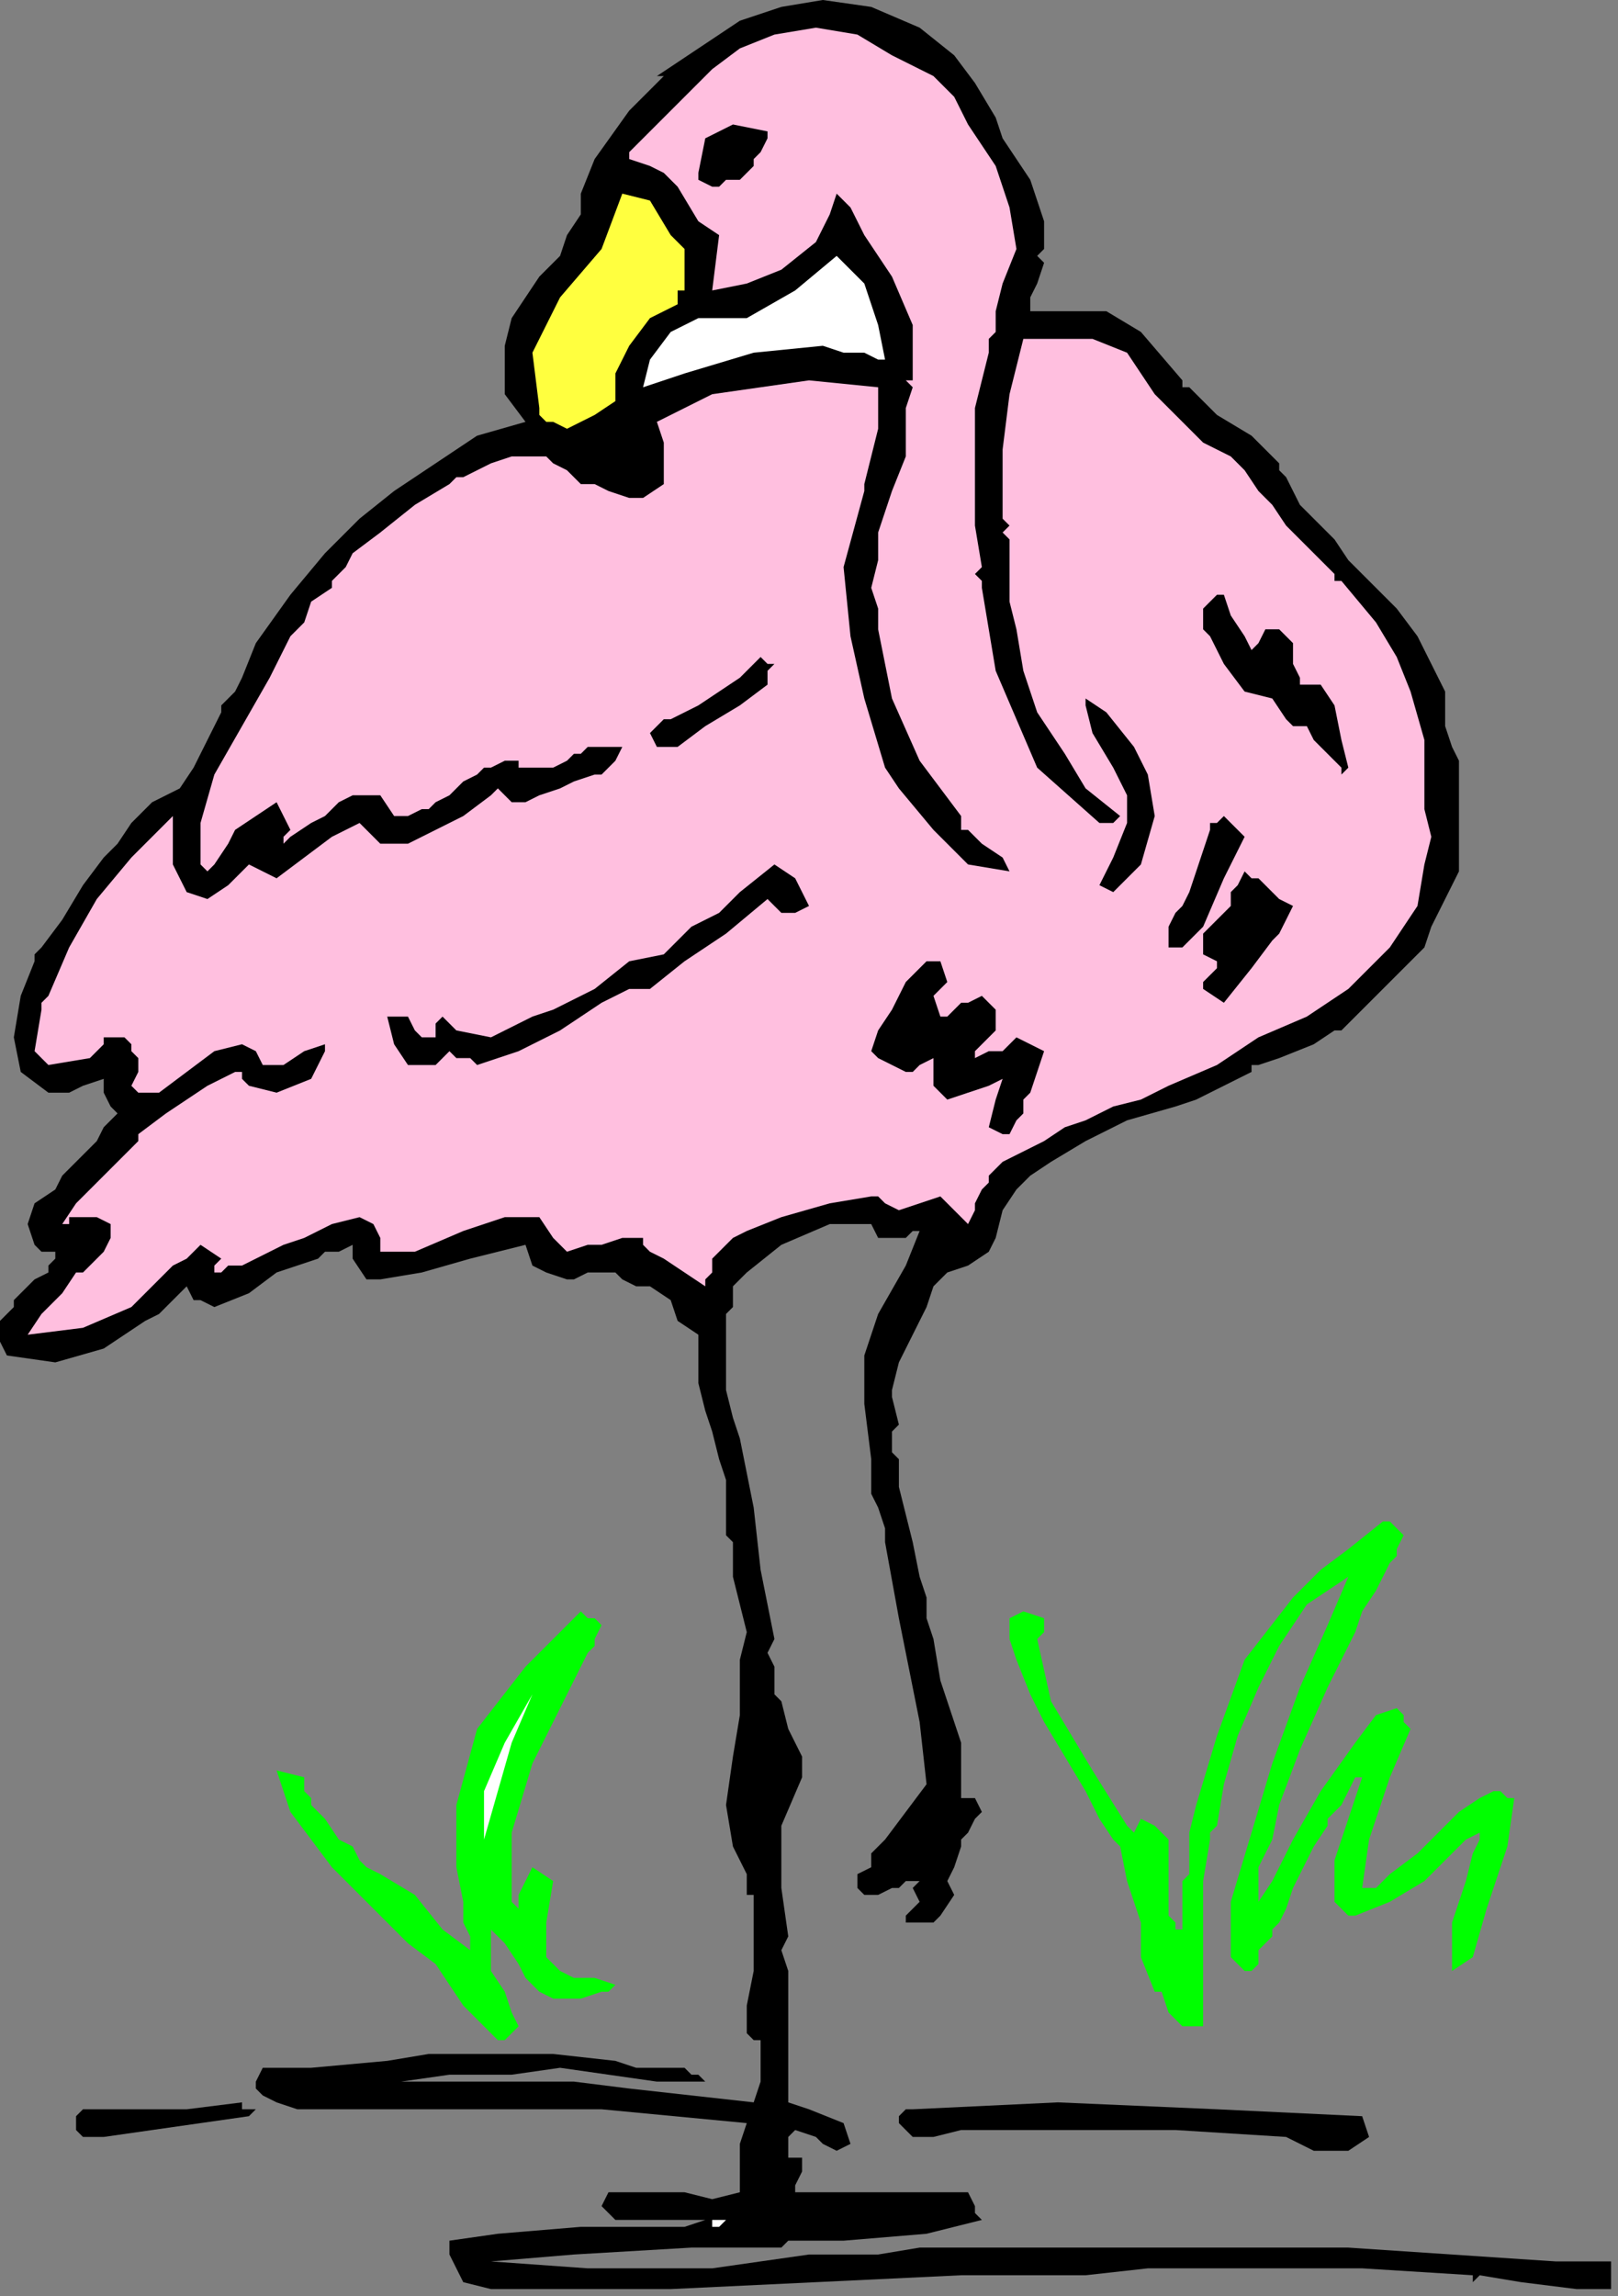 <?xml version="1.0" encoding="UTF-8" standalone="no"?>
<svg
   xmlns:dc="http://purl.org/dc/elements/1.1/"
   xmlns:cc="http://creativecommons.org/ns#"
   xmlns:rdf="http://www.w3.org/1999/02/22-rdf-syntax-ns#"
   xmlns:svg="http://www.w3.org/2000/svg"
   xmlns="http://www.w3.org/2000/svg"
   xmlns:sodipodi="http://sodipodi.sourceforge.net/DTD/sodipodi-0.dtd"
   xmlns:inkscape="http://www.inkscape.org/namespaces/inkscape"
   version="1.0"
   width="39.624mm"
   height="56.219mm"
   id="svg41"
   sodipodi:docname="ANSSG029.WMF">
  <rect width="100%" height="100%" fill="#808080" stroke="none"/>
  <sodipodi:namedview
     pagecolor="#ffffff"
     bordercolor="#666666"
     borderopacity="1"
     objecttolerance="10"
     gridtolerance="10"
     guidetolerance="10"
     inkscape:pageopacity="0"
     inkscape:pageshadow="2"
     inkscape:window-width="640"
     inkscape:window-height="480"
     id="namedview43" />
  <defs
     id="defs3">
    <pattern
       id="WMFhbasepattern"
       patternUnits="userSpaceOnUse"
       width="6"
       height="6"
       x="0"
       y="0" />
  </defs>
  <path
     style="fill:#000000;fill-rule:evenodd;fill-opacity:1;stroke:none;"
     d="  M 95.36,16.64   L 96,18.56   L 96.64,20.48   L 96.64,22.4   L 96.64,22.4   L 96.64,23.04   L 96,23.68   L 96.64,24.32   L 96.64,24.32   L 96,26.24   L 95.36,27.52   L 95.36,28.8   L 95.36,28.8   L 96.64,28.8   L 102.4,28.8   L 105.6,30.72   L 109.44,35.2   L 109.44,35.2   L 109.44,35.2   L 109.44,35.84   L 110.08,35.84   L 110.08,35.84   L 112.64,38.4   L 115.84,40.32   L 118.4,42.88   L 118.4,42.88   L 118.4,43.52   L 119.04,44.16   L 119.04,44.16   L 119.04,44.16   L 119.68,45.44   L 120.32,46.72   L 121.6,48   L 121.6,48   L 121.6,48   L 122.24,48.64   L 122.88,49.28   L 123.52,49.92   L 123.52,49.92   L 124.8,51.84   L 126.72,53.76   L 129.28,56.32   L 131.2,58.88   L 132.48,61.44   L 133.76,64   L 133.76,65.92   L 133.76,65.92   L 133.76,67.2   L 134.4,69.12   L 135.04,70.4   L 135.04,70.4   L 135.04,72.96   L 135.04,77.44   L 135.04,80.64   L 135.04,80.64   L 133.76,83.2   L 132.48,85.76   L 131.84,87.68   L 131.84,87.68   L 131.2,88.32   L 130.56,88.96   L 129.92,89.6   L 129.92,89.6   L 128.64,90.88   L 126.72,92.8   L 125.44,94.08   L 125.44,94.08   L 124.8,94.72   L 124.16,95.36   L 123.52,95.36   L 123.52,95.36   L 121.6,96.64   L 118.4,97.92   L 116.48,98.56   L 116.48,98.56   L 115.84,98.56   L 115.84,99.2   L 115.84,99.2   L 115.84,99.2   L 113.28,100.48   L 110.72,101.76   L 108.8,102.4   L 108.8,102.4   L 104.32,103.68   L 100.48,105.6   L 97.28,107.52   L 97.28,107.52   L 95.36,108.8   L 94.08,110.08   L 92.8,112   L 92.8,112   L 92.16,114.56   L 91.52,115.84   L 89.6,117.12   L 89.6,117.12   L 87.68,117.76   L 86.4,119.04   L 85.76,120.96   L 85.76,120.96   L 84.48,123.52   L 83.2,126.08   L 82.56,128.64   L 82.56,128.64   L 82.56,128.64   L 82.56,129.28   L 82.56,129.28   L 82.56,129.28   L 83.2,131.84   L 82.56,132.48   L 82.56,133.76   L 82.56,134.4   L 83.2,135.04   L 83.2,135.04   L 83.2,137.6   L 84.48,142.72   L 85.12,145.92   L 85.12,145.92   L 85.76,147.84   L 85.76,149.76   L 86.4,151.68   L 86.4,151.68   L 87.04,155.52   L 88.96,161.28   L 88.96,165.76   L 88.96,165.76   L 88.96,166.4   L 89.6,166.4   L 90.24,166.4   L 90.24,166.4   L 90.88,167.68   L 90.24,168.32   L 89.6,169.6   L 88.96,170.24   L 88.96,170.24   L 88.96,170.88   L 88.96,170.88   L 88.96,170.88   L 88.96,170.88   L 88.32,172.8   L 87.68,174.08   L 88.32,175.36   L 88.32,175.36   L 87.04,177.28   L 86.4,177.92   L 84.48,177.92   L 84.48,177.92   L 83.84,177.92   L 83.84,177.28   L 84.48,176.64   L 84.48,176.64   L 85.12,176   L 84.48,174.72   L 85.12,174.08   L 85.12,174.08   L 83.84,174.08   L 83.2,174.72   L 82.56,174.72   L 82.56,174.72   L 81.28,175.36   L 80,175.36   L 79.36,174.72   L 79.36,174.72   L 79.36,173.44   L 80.64,172.8   L 80.64,171.52   L 80.64,171.52   L 81.92,170.24   L 83.84,167.68   L 85.76,165.12   L 85.76,165.12   L 85.12,159.36   L 83.2,149.76   L 81.92,142.72   L 81.92,142.72   L 81.92,141.44   L 81.28,139.52   L 80.64,138.24   L 80.64,138.24   L 80.64,135.04   L 80,129.92   L 80,125.44   L 80,125.44   L 81.28,121.6   L 83.84,117.12   L 85.12,113.92   L 85.12,113.92   L 84.48,113.92   L 83.84,114.56   L 83.2,114.56   L 83.2,114.56   L 81.92,114.56   L 81.28,114.56   L 80.64,113.28   L 80.64,113.28   L 76.8,113.28   L 72.32,115.2   L 69.12,117.76   L 69.12,117.76   L 67.84,119.04   L 67.84,120.96   L 67.2,121.6   L 67.2,121.6   L 67.2,123.52   L 67.2,124.8   L 67.2,126.08   L 67.2,126.08   L 67.2,128.64   L 67.84,131.2   L 68.48,133.12   L 68.48,133.12   L 69.76,139.52   L 70.4,145.28   L 71.68,151.68   L 71.68,151.68   L 71.04,152.96   L 71.68,154.24   L 71.68,155.52   L 71.68,155.52   L 71.68,156.16   L 71.68,156.8   L 72.32,157.44   L 72.32,157.44   L 72.96,160   L 74.24,162.56   L 74.24,164.48   L 74.24,164.48   L 72.32,168.96   L 72.32,174.72   L 72.96,179.2   L 72.96,179.2   L 72.32,180.48   L 72.96,182.4   L 72.96,183.68   L 72.96,183.68   L 72.96,186.88   L 72.96,191.36   L 72.96,194.56   L 72.96,194.56   L 74.88,195.2   L 78.08,196.48   L 78.72,198.4   L 78.72,198.4   L 77.44,199.04   L 76.16,198.4   L 75.52,197.76   L 75.52,197.76   L 73.6,197.12   L 72.96,197.76   L 72.96,199.04   L 72.96,199.04   L 72.96,199.68   L 73.6,199.68   L 74.24,199.68   L 74.24,199.68   L 74.24,200.96   L 73.6,202.24   L 73.6,202.88   L 73.6,202.88   L 78.72,202.88   L 84.48,202.88   L 89.6,202.88   L 89.6,202.88   L 90.24,204.16   L 90.24,204.8   L 90.88,205.44   L 90.88,205.44   L 85.76,206.72   L 78.08,207.36   L 72.96,207.36   L 72.96,207.36   L 72.32,208   L 64,208   L 53.12,208.64   L 45.44,209.28   L 45.44,209.28   L 45.44,209.28   L 54.4,209.92   L 65.92,209.92   L 74.88,208.64   L 74.88,208.64   L 78.08,208.64   L 81.28,208.64   L 85.12,208   L 85.12,208   L 85.12,208   L 85.12,208   L 85.76,208   L 85.76,208   L 104.96,208   L 124.8,208   L 144,209.28   L 144,209.28   L 145.28,209.28   L 147.2,209.28   L 149.12,209.28   L 149.12,209.28   L 149.12,209.92   L 149.12,211.2   L 149.12,211.84   L 149.12,211.84   L 145.92,211.84   L 140.8,211.2   L 136.96,210.56   L 136.96,210.56   L 136.32,211.2   L 136.32,211.2   L 136.32,210.56   L 136.32,210.56   L 126.08,209.92   L 115.84,209.92   L 106.24,209.92   L 106.24,209.92   L 100.48,210.56   L 94.72,210.56   L 88.96,210.56   L 88.96,210.56   L 75.52,211.2   L 62.08,211.84   L 48.64,211.84   L 48.64,211.84   L 45.44,211.84   L 42.88,211.2   L 41.6,208.64   L 41.6,208.64   L 41.6,208.64   L 41.6,208   L 41.6,207.36   L 41.6,207.36   L 46.08,206.72   L 53.76,206.08   L 59.52,206.08   L 59.52,206.08   L 60.8,206.08   L 63.36,206.08   L 65.28,205.44   L 65.28,205.44   L 65.28,205.44   L 64,205.44   L 62.72,205.44   L 61.44,205.44   L 61.44,205.44   L 59.52,205.44   L 56.96,205.44   L 55.68,204.16   L 55.68,204.16   L 56.32,202.88   L 58.24,202.88   L 60.8,202.88   L 60.8,202.88   L 63.36,202.88   L 65.92,203.52   L 68.48,202.88   L 68.48,202.88   L 68.48,202.24   L 68.48,201.6   L 68.48,200.96   L 68.48,200.96   L 68.48,199.68   L 68.48,198.4   L 69.12,196.48   L 69.12,196.48   L 55.68,195.2   L 42.24,195.2   L 29.44,195.2   L 29.44,195.2   L 27.52,195.2   L 25.6,194.56   L 24.32,193.92   L 24.32,193.92   L 23.68,193.28   L 23.68,192.64   L 24.32,191.36   L 24.32,191.36   L 28.8,191.36   L 35.84,190.72   L 39.68,190.08   L 39.68,190.08   L 45.44,190.08   L 51.2,190.08   L 56.96,190.72   L 56.96,190.72   L 58.88,191.36   L 60.8,191.36   L 63.36,191.36   L 63.36,191.36   L 64,192   L 64.64,192   L 65.28,192.64   L 65.28,192.64   L 60.8,192.64   L 56.32,192   L 51.84,191.36   L 51.84,191.36   L 47.36,192   L 41.6,192   L 37.12,192.64   L 37.12,192.64   L 42.24,192.64   L 48,192.64   L 53.12,192.64   L 53.12,192.64   L 58.24,193.28   L 64,193.92   L 69.76,194.56   L 69.76,194.56   L 70.4,192.64   L 70.4,190.72   L 70.4,188.8   L 70.4,188.8   L 69.76,188.8   L 69.12,188.16   L 69.12,187.52   L 69.12,187.52   L 69.12,186.88   L 69.12,186.24   L 69.12,185.6   L 69.12,185.6   L 69.76,182.4   L 69.76,179.2   L 69.76,175.36   L 69.76,175.36   L 69.12,175.36   L 69.12,174.72   L 69.12,173.44   L 69.12,173.44   L 67.84,170.88   L 67.2,167.04   L 67.84,162.56   L 68.48,158.72   L 68.48,158.72   L 68.48,156.16   L 68.48,153.6   L 69.12,151.04   L 69.12,151.04   L 68.48,148.48   L 67.84,145.92   L 67.84,142.72   L 67.84,142.72   L 67.84,142.72   L 67.2,142.08   L 67.2,141.44   L 67.2,141.44   L 67.2,140.16   L 67.2,138.88   L 67.2,136.96   L 67.2,136.96   L 66.56,135.04   L 65.92,132.48   L 65.28,130.56   L 65.28,130.56   L 64.64,128   L 64.64,126.08   L 64.64,123.52   L 64.64,123.52   L 62.72,122.24   L 62.08,120.32   L 60.16,119.04   L 60.16,119.04   L 58.88,119.04   L 57.6,118.4   L 56.96,117.76   L 56.96,117.76   L 55.68,117.76   L 54.4,117.76   L 53.12,118.4   L 53.12,118.4   L 52.48,118.4   L 50.56,117.76   L 49.28,117.12   L 48.64,115.2   L 48.64,115.2   L 43.52,116.48   L 39.04,117.76   L 35.2,118.4   L 35.2,118.4   L 33.92,118.4   L 32.64,116.48   L 32.64,115.2   L 32.64,115.2   L 31.36,115.84   L 30.08,115.84   L 29.44,116.48   L 29.44,116.48   L 25.6,117.76   L 23.04,119.68   L 19.84,120.96   L 19.84,120.96   L 18.56,120.32   L 17.92,120.32   L 17.28,119.04   L 17.28,119.04   L 16,120.32   L 14.72,121.6   L 13.44,122.24   L 13.44,122.24   L 9.6,124.8   L 5.12,126.08   L 0.64,125.44   L 0.64,125.44   L 0,124.16   L 0,122.24   L 1.28,120.96   L 1.28,120.96   L 1.28,120.32   L 1.28,120.32   L 1.92,119.68   L 1.92,119.68   L 2.56,119.04   L 3.2,118.4   L 4.48,117.76   L 4.48,117.76   L 4.48,117.12   L 5.12,116.48   L 5.12,115.84   L 5.12,115.84   L 4.48,115.84   L 3.84,115.84   L 3.2,115.2   L 3.2,115.2   L 2.56,113.28   L 3.2,111.36   L 5.12,110.08   L 5.12,110.08   L 5.76,108.8   L 7.04,107.52   L 8.32,106.24   L 8.32,106.24   L 8.96,105.6   L 9.6,104.32   L 10.88,103.04   L 10.88,103.04   L 10.24,102.4   L 9.6,101.12   L 9.6,99.84   L 9.6,99.84   L 7.68,100.48   L 6.4,101.12   L 4.48,101.12   L 4.48,101.12   L 1.92,99.2   L 1.28,96   L 1.92,92.16   L 3.2,88.96   L 3.2,88.96   L 3.2,88.96   L 3.2,88.32   L 3.84,87.68   L 3.84,87.68   L 5.76,85.12   L 7.68,81.92   L 9.6,79.36   L 9.6,79.36   L 9.6,79.36   L 10.24,78.72   L 10.88,78.08   L 10.88,78.08   L 12.16,76.16   L 14.08,74.24   L 16.64,72.96   L 16.64,72.96   L 17.92,71.04   L 19.2,68.48   L 20.48,65.92   L 20.48,65.92   L 20.48,65.28   L 21.76,64   L 22.4,62.72   L 22.4,62.72   L 23.68,59.52   L 26.88,55.04   L 30.08,51.2   L 33.28,48   L 33.28,48   L 33.28,48   L 36.48,45.44   L 40.32,42.88   L 44.16,40.32   L 48.64,39.04   L 48.64,39.04   L 46.72,36.48   L 46.72,34.56   L 46.72,32   L 47.36,29.44   L 48.64,27.52   L 49.92,25.6   L 51.84,23.68   L 52.48,21.76   L 53.76,19.84   L 53.76,19.84   L 53.76,19.84   L 53.76,19.2   L 53.76,17.92   L 53.76,17.92   L 55.04,14.72   L 58.24,10.24   L 61.44,7.04   L 61.44,7.04   L 60.8,7.04   L 64.64,4.48   L 68.48,1.92   L 72.32,0.64   L 76.16,0   L 80.64,0.64   L 85.12,2.56   L 85.12,2.56   L 88.32,5.12   L 90.24,7.68   L 92.16,10.88   L 92.16,10.88   L 92.8,12.8   L 94.08,14.72   L 95.36,16.64  z "
     id="path5" />
  <path
     style="fill:#ffbfdf;fill-rule:evenodd;fill-opacity:1;stroke:none;"
     d="  M 86.4,7.04   L 87.04,7.68   L 87.68,8.32   L 88.32,8.96   L 88.32,8.96   L 89.6,11.52   L 90.88,13.44   L 92.16,15.36   L 92.16,15.36   L 93.44,19.2   L 94.08,23.04   L 92.8,26.24   L 92.16,28.8   L 92.16,30.72   L 92.16,30.72   L 91.52,31.36   L 91.52,32   L 91.52,32.64   L 91.52,32.64   L 90.88,35.2   L 90.24,37.76   L 90.24,39.68   L 90.24,39.68   L 90.24,43.52   L 90.24,48.64   L 90.88,52.48   L 90.88,52.48   L 90.24,53.12   L 90.88,53.76   L 90.88,54.4   L 90.88,54.4   L 92.16,62.08   L 96,71.04   L 101.76,76.16   L 101.76,76.16   L 102.4,76.16   L 103.04,76.16   L 103.68,75.52   L 103.68,75.52   L 100.48,72.96   L 98.56,69.76   L 96,65.92   L 94.72,62.08   L 94.08,58.24   L 94.08,58.24   L 93.44,55.68   L 93.44,52.48   L 93.44,49.92   L 93.44,49.92   L 93.44,49.92   L 92.8,49.28   L 93.44,48.64   L 93.44,48.64   L 92.8,48   L 92.8,47.36   L 92.8,46.08   L 92.8,46.08   L 92.8,46.08   L 92.8,41.6   L 93.44,36.48   L 94.72,31.36   L 94.72,31.36   L 97.92,31.36   L 101.12,31.36   L 104.32,32.64   L 104.32,32.64   L 105.6,34.56   L 106.88,36.48   L 108.16,37.76   L 108.16,37.76   L 110.08,39.68   L 111.36,40.96   L 113.92,42.24   L 113.92,42.24   L 115.2,43.52   L 116.48,45.44   L 117.76,46.72   L 117.76,46.72   L 119.04,48.64   L 121.6,51.2   L 123.52,53.12   L 123.52,53.12   L 123.52,53.76   L 123.52,53.76   L 124.16,53.76   L 124.16,53.76   L 127.36,57.6   L 129.28,60.8   L 130.56,64   L 131.84,68.48   L 131.84,68.48   L 131.84,71.68   L 131.84,74.88   L 132.48,77.44   L 132.48,77.44   L 131.84,80   L 131.2,83.84   L 128.64,87.68   L 128.64,87.68   L 124.8,91.52   L 120.96,94.08   L 116.48,96   L 112.64,98.56   L 108.16,100.48   L 108.16,100.48   L 105.6,101.76   L 103.04,102.4   L 100.48,103.68   L 100.48,103.68   L 98.56,104.32   L 96.64,105.6   L 95.36,106.24   L 95.36,106.24   L 94.08,106.88   L 92.8,107.52   L 92.16,108.16   L 92.16,108.16   L 91.52,108.8   L 91.52,109.44   L 90.88,110.08   L 90.88,110.08   L 90.24,111.36   L 90.24,112   L 89.6,113.28   L 89.6,113.28   L 87.04,110.72   L 85.12,111.36   L 83.2,112   L 83.2,112   L 81.92,111.36   L 81.28,110.72   L 80.64,110.72   L 80.64,110.72   L 76.8,111.36   L 72.32,112.64   L 69.12,113.92   L 69.12,113.92   L 67.84,114.56   L 66.56,115.84   L 65.92,116.48   L 65.92,116.48   L 65.92,117.76   L 65.28,118.4   L 65.28,119.04   L 65.28,119.04   L 63.36,117.76   L 61.44,116.48   L 60.16,115.84   L 60.16,115.84   L 59.52,115.2   L 59.52,114.56   L 59.52,114.56   L 59.52,114.56   L 57.6,114.56   L 55.68,115.2   L 54.4,115.2   L 54.4,115.2   L 52.48,115.84   L 51.2,114.56   L 49.92,112.64   L 49.92,112.64   L 46.72,112.64   L 42.88,113.92   L 38.4,115.84   L 35.2,115.84   L 35.2,115.84   L 35.2,114.56   L 34.56,113.28   L 33.28,112.64   L 33.28,112.64   L 30.72,113.28   L 28.16,114.56   L 26.24,115.2   L 26.24,115.2   L 24.96,115.84   L 23.68,116.48   L 22.4,117.12   L 22.4,117.12   L 21.12,117.12   L 20.48,117.76   L 19.84,117.76   L 19.84,117.76   L 19.84,117.12   L 19.84,117.12   L 20.48,116.48   L 20.48,116.48   L 18.56,115.2   L 17.28,116.48   L 16,117.12   L 16,117.12   L 12.16,120.96   L 7.68,122.88   L 2.56,123.52   L 2.56,123.52   L 3.84,121.6   L 5.76,119.68   L 7.04,117.76   L 7.04,117.76   L 7.68,117.76   L 8.32,117.12   L 8.96,116.48   L 8.96,116.48   L 9.6,115.84   L 10.24,114.56   L 10.24,113.28   L 10.24,113.28   L 8.96,112.64   L 8.32,112.64   L 7.04,112.64   L 7.04,112.64   L 7.04,112.64   L 6.4,112.64   L 6.4,113.28   L 5.76,113.28   L 5.76,113.28   L 7.04,111.36   L 10.24,108.16   L 12.16,106.24   L 12.16,106.24   L 12.16,106.24   L 12.8,105.6   L 12.8,104.96   L 12.8,104.96   L 12.8,104.96   L 15.36,103.04   L 19.2,100.48   L 21.76,99.2   L 21.76,99.2   L 22.4,99.2   L 22.4,99.84   L 23.04,100.48   L 23.04,100.48   L 25.6,101.12   L 28.8,99.84   L 30.08,97.28   L 30.08,97.28   L 30.08,96.64   L 28.16,97.28   L 26.24,98.56   L 25.6,98.56   L 25.6,98.56   L 24.32,98.56   L 23.68,97.28   L 22.4,96.64   L 22.4,96.64   L 19.84,97.28   L 17.28,99.2   L 14.72,101.12   L 12.8,101.12   L 12.8,101.12   L 12.16,100.48   L 12.8,99.2   L 12.8,97.92   L 12.8,97.92   L 12.8,97.92   L 12.16,97.28   L 12.16,96.64   L 11.52,96   L 11.52,96   L 10.88,96   L 9.6,96   L 9.6,96.64   L 9.6,96.64   L 8.32,97.92   L 4.48,98.56   L 3.2,97.28   L 3.84,93.44   L 3.84,93.44   L 3.84,93.44   L 3.84,92.8   L 4.48,92.16   L 4.48,92.16   L 6.4,87.68   L 8.96,83.2   L 12.16,79.36   L 16,75.52   L 16,75.52   L 16,78.72   L 16,80   L 17.28,82.56   L 17.28,82.56   L 19.2,83.2   L 21.12,81.92   L 23.04,80   L 23.04,80   L 25.6,81.28   L 28.16,79.36   L 30.72,77.44   L 33.28,76.16   L 33.28,76.16   L 35.2,78.08   L 37.76,78.08   L 40.32,76.8   L 42.88,75.52   L 45.44,73.6   L 45.44,73.6   L 46.08,72.96   L 47.36,74.24   L 48.64,74.24   L 49.92,73.6   L 49.92,73.6   L 51.84,72.96   L 53.12,72.32   L 55.04,71.68   L 55.04,71.68   L 55.68,71.68   L 56.32,71.04   L 56.96,70.4   L 56.96,70.4   L 57.6,69.12   L 56.32,69.12   L 55.68,69.12   L 54.4,69.12   L 54.4,69.12   L 53.76,69.76   L 53.12,69.76   L 52.48,70.4   L 52.48,70.4   L 51.2,71.04   L 49.92,71.04   L 48.64,71.04   L 48.64,71.04   L 48,71.04   L 48,70.4   L 48,70.4   L 48,70.4   L 46.72,70.4   L 45.44,71.04   L 44.8,71.04   L 44.8,71.04   L 44.16,71.68   L 42.88,72.32   L 42.24,72.96   L 41.6,73.6   L 41.6,73.6   L 40.32,74.24   L 39.68,74.88   L 39.04,74.88   L 39.04,74.88   L 37.76,75.52   L 37.12,75.52   L 36.48,75.52   L 36.48,75.52   L 35.2,73.6   L 33.92,73.6   L 32.64,73.6   L 32.64,73.6   L 31.36,74.24   L 30.72,74.88   L 30.08,75.52   L 30.08,75.52   L 28.8,76.16   L 26.88,77.44   L 26.24,78.08   L 26.24,78.08   L 26.24,77.44   L 26.24,77.44   L 26.88,76.8   L 26.88,76.8   L 25.6,74.24   L 23.68,75.52   L 21.76,76.8   L 21.76,76.8   L 21.12,78.08   L 19.84,80   L 19.2,80.64   L 19.2,80.64   L 18.56,80   L 18.56,76.16   L 19.84,71.68   L 22.4,67.2   L 24.96,62.72   L 26.88,58.88   L 26.88,58.88   L 28.16,57.6   L 28.8,55.68   L 30.72,54.4   L 30.72,54.4   L 30.72,54.4   L 30.72,53.76   L 31.36,53.12   L 31.36,53.12   L 31.36,53.12   L 32,52.48   L 32.64,51.2   L 32.64,51.2   L 35.2,49.28   L 38.4,46.72   L 41.6,44.8   L 41.6,44.8   L 42.24,44.16   L 42.88,44.16   L 44.16,43.52   L 44.16,43.52   L 45.44,42.88   L 47.36,42.24   L 49.28,42.24   L 49.28,42.24   L 50.56,42.24   L 51.2,42.88   L 52.48,43.52   L 52.48,43.52   L 53.76,44.8   L 55.04,44.8   L 56.32,45.44   L 56.32,45.44   L 58.24,46.08   L 59.52,46.08   L 61.44,44.8   L 61.44,44.8   L 61.44,42.88   L 61.44,40.96   L 60.8,39.04   L 60.8,39.04   L 65.92,36.48   L 74.88,35.2   L 81.28,35.84   L 81.28,35.84   L 81.28,37.12   L 81.28,38.4   L 81.28,39.68   L 81.28,39.68   L 80.64,42.24   L 80,44.8   L 80,45.44   L 80,45.44   L 78.08,52.48   L 78.72,58.88   L 80,64.64   L 81.92,71.04   L 81.92,71.04   L 83.2,72.96   L 86.4,76.8   L 89.6,80   L 93.44,80.64   L 93.44,80.64   L 92.8,79.36   L 90.88,78.08   L 89.6,76.8   L 89.6,76.8   L 88.96,76.8   L 88.96,76.16   L 88.96,75.52   L 88.96,75.52   L 85.12,70.4   L 82.56,64.64   L 81.28,58.24   L 81.28,58.24   L 81.28,58.24   L 81.28,56.32   L 80.64,54.4   L 81.28,51.84   L 81.28,51.84   L 81.28,51.84   L 81.28,49.28   L 82.56,45.44   L 83.84,42.24   L 83.84,42.24   L 83.84,40.96   L 83.84,37.76   L 84.48,35.84   L 84.48,35.84   L 83.84,35.2   L 84.48,35.2   L 84.48,34.56   L 84.48,34.56   L 84.48,30.08   L 82.56,25.6   L 80,21.76   L 80,21.76   L 79.36,20.48   L 78.72,19.2   L 77.44,17.92   L 77.44,17.92   L 76.8,19.84   L 76.16,21.12   L 75.52,22.4   L 75.52,22.4   L 72.32,24.96   L 69.12,26.24   L 65.92,26.88   L 65.92,26.88   L 66.56,21.76   L 64.64,20.48   L 62.72,17.28   L 62.72,17.28   L 61.44,16   L 60.16,15.36   L 58.24,14.72   L 58.24,14.72   L 58.24,14.72   L 58.24,14.08   L 58.24,14.08   L 58.24,14.08   L 60.8,11.52   L 63.36,8.96   L 65.92,6.4   L 68.48,4.48   L 71.68,3.2   L 75.52,2.56   L 75.52,2.56   L 79.36,3.2   L 82.56,5.12   L 86.4,7.04  z "
     id="path7" />
  <path
     style="fill:#000000;fill-rule:evenodd;fill-opacity:1;stroke:none;"
     d="  M 71.04,12.16   L 71.04,12.8   L 71.04,12.8   L 71.04,12.8   L 71.04,12.8   L 70.4,14.08   L 69.76,14.72   L 69.76,15.36   L 69.76,15.36   L 68.48,16.64   L 67.2,16.64   L 66.56,17.28   L 66.56,17.28   L 65.92,17.28   L 64.64,16.64   L 64.64,16   L 64.64,16   L 65.28,12.8   L 67.84,11.52   L 71.04,12.16  z "
     id="path9" />
  <path
     style="fill:#ffff3f;fill-rule:evenodd;fill-opacity:1;stroke:none;"
     d="  M 63.36,26.88   L 62.72,26.88   L 62.72,27.52   L 62.72,27.52   L 62.72,27.52   L 62.72,28.16   L 60.16,29.44   L 58.24,32   L 56.96,34.56   L 56.96,34.56   L 56.96,35.2   L 56.96,36.48   L 56.96,37.12   L 56.96,37.12   L 55.04,38.4   L 52.48,39.68   L 51.2,39.04   L 51.2,39.04   L 50.56,39.04   L 49.92,38.4   L 49.92,37.76   L 49.92,37.76   L 49.28,32.64   L 51.84,27.52   L 55.68,23.04   L 55.68,23.04   L 57.6,17.92   L 60.16,18.56   L 62.08,21.76   L 63.36,23.04   L 63.36,23.04   L 63.36,24.32   L 63.36,26.24   L 63.36,26.88  z "
     id="path11" />
  <path
     style="fill:#ffffff;fill-rule:evenodd;fill-opacity:1;stroke:none;"
     d="  M 81.92,33.28   L 81.28,33.28   L 80,32.64   L 78.08,32.64   L 76.16,32   L 76.16,32   L 69.76,32.64   L 63.36,34.56   L 59.52,35.84   L 59.52,35.84   L 60.16,33.28   L 62.08,30.72   L 64.64,29.44   L 64.64,29.44   L 69.12,29.44   L 73.6,26.88   L 77.44,23.68   L 77.44,23.68   L 80,26.24   L 81.28,30.08   L 81.92,33.28  z "
     id="path13" />
  <path
     style="fill:#000000;fill-rule:evenodd;fill-opacity:1;stroke:none;"
     d="  M 115.84,60.16   L 116.48,59.52   L 117.12,58.24   L 118.4,58.24   L 118.4,58.24   L 119.68,59.52   L 119.68,61.44   L 120.32,62.72   L 120.32,62.72   L 120.32,63.36   L 120.96,63.36   L 122.24,63.36   L 122.24,63.36   L 123.52,65.28   L 124.16,68.48   L 124.8,71.04   L 124.8,71.04   L 124.16,71.68   L 124.16,71.68   L 124.16,71.04   L 124.16,71.04   L 122.88,69.76   L 121.6,68.48   L 120.96,67.2   L 120.96,67.2   L 120.32,67.2   L 119.68,67.2   L 119.04,66.56   L 119.04,66.56   L 117.76,64.64   L 115.2,64   L 113.28,61.44   L 112,58.88   L 112,58.88   L 111.36,58.24   L 111.36,56.96   L 111.36,56.32   L 111.36,56.32   L 112,55.68   L 112.64,55.04   L 113.28,55.04   L 113.28,55.04   L 113.92,56.96   L 115.2,58.88   L 115.84,60.16  z "
     id="path15" />
  <path
     style="fill:#000000;fill-rule:evenodd;fill-opacity:1;stroke:none;"
     d="  M 71.68,61.44   L 71.04,62.08   L 71.04,62.72   L 71.04,63.36   L 71.04,63.36   L 68.48,65.28   L 65.28,67.2   L 62.72,69.12   L 62.72,69.12   L 61.44,69.12   L 60.8,69.12   L 60.16,67.84   L 60.16,67.84   L 60.16,67.84   L 60.8,67.2   L 61.44,66.56   L 61.44,66.56   L 62.08,66.56   L 63.36,65.92   L 64.64,65.28   L 64.64,65.28   L 66.56,64   L 68.48,62.72   L 70.4,60.8   L 70.4,60.8   L 71.04,61.44   L 71.04,61.44   L 71.68,61.44  z "
     id="path17" />
  <path
     style="fill:#000000;fill-rule:evenodd;fill-opacity:1;stroke:none;"
     d="  M 106.24,71.68   L 106.88,75.52   L 105.6,80   L 103.04,82.56   L 103.04,82.56   L 101.76,81.92   L 103.04,79.36   L 104.32,76.16   L 104.32,73.6   L 104.32,73.6   L 103.04,71.04   L 101.12,67.84   L 100.48,65.28   L 100.48,65.28   L 100.48,65.28   L 100.48,65.28   L 100.48,64.64   L 100.48,64.64   L 102.4,65.92   L 104.96,69.12   L 106.24,71.68  z "
     id="path19" />
  <path
     style="fill:#000000;fill-rule:evenodd;fill-opacity:1;stroke:none;"
     d="  M 115.2,77.44   L 113.28,81.28   L 111.36,85.76   L 109.44,87.68   L 109.44,87.68   L 108.16,87.68   L 108.16,87.04   L 108.16,85.76   L 108.16,85.76   L 108.8,84.48   L 109.44,83.84   L 110.08,82.56   L 110.08,82.56   L 110.72,80.64   L 111.36,78.72   L 112,76.8   L 112,76.8   L 112,76.16   L 112.64,76.16   L 113.28,75.52   L 113.28,75.52   L 113.92,76.16   L 114.56,76.8   L 115.2,77.44  z "
     id="path21" />
  <path
     style="fill:#000000;fill-rule:evenodd;fill-opacity:1;stroke:none;"
     d="  M 117.12,81.92   L 117.76,82.56   L 118.4,83.2   L 119.68,83.84   L 119.68,83.84   L 119.04,85.12   L 118.4,86.4   L 117.76,87.04   L 117.76,87.04   L 115.84,89.6   L 113.28,92.8   L 111.36,91.52   L 111.36,91.52   L 111.36,90.88   L 112.64,89.6   L 112.64,88.96   L 112.64,88.96   L 111.36,88.32   L 111.36,86.4   L 112.64,85.12   L 113.92,83.84   L 113.92,83.84   L 113.92,82.56   L 114.56,81.92   L 115.2,80.64   L 115.2,80.64   L 115.84,81.28   L 116.48,81.28   L 117.12,81.92  z "
     id="path23" />
  <path
     style="fill:#000000;fill-rule:evenodd;fill-opacity:1;stroke:none;"
     d="  M 73.6,84.48   L 72.32,84.48   L 71.68,83.84   L 71.04,83.2   L 71.04,83.2   L 67.2,86.4   L 63.36,88.96   L 60.16,91.52   L 60.16,91.52   L 58.24,91.52   L 56.96,92.16   L 55.68,92.8   L 55.68,92.8   L 51.84,95.36   L 48,97.28   L 44.16,98.56   L 44.16,98.56   L 43.52,97.92   L 42.24,97.92   L 41.6,97.28   L 41.6,97.28   L 40.96,97.92   L 40.96,97.92   L 40.32,98.56   L 40.32,98.56   L 37.76,98.56   L 36.48,96.64   L 35.84,94.08   L 35.84,94.08   L 36.48,94.08   L 37.12,94.08   L 37.76,94.08   L 37.76,94.08   L 38.4,95.36   L 39.04,96   L 40.32,96   L 40.32,96   L 40.32,96   L 40.32,94.72   L 40.96,94.08   L 40.96,94.08   L 42.24,95.36   L 45.44,96   L 49.28,94.08   L 49.28,94.08   L 51.2,93.44   L 55.04,91.52   L 58.24,88.96   L 61.44,88.32   L 61.44,88.32   L 62.08,87.68   L 62.72,87.04   L 63.36,86.4   L 63.36,86.4   L 64,85.76   L 65.28,85.12   L 66.56,84.48   L 66.56,84.48   L 68.48,82.56   L 71.68,80   L 73.6,81.28   L 73.6,81.28   L 74.24,82.56   L 74.88,83.84   L 73.6,84.48  z "
     id="path25" />
  <path
     style="fill:#000000;fill-rule:evenodd;fill-opacity:1;stroke:none;"
     d="  M 87.04,94.08   L 87.68,94.08   L 88.32,93.44   L 88.96,92.8   L 88.96,92.8   L 89.6,92.8   L 90.88,92.16   L 92.16,93.44   L 92.16,93.44   L 92.16,94.72   L 92.16,95.36   L 91.52,96   L 91.52,96   L 90.88,96.64   L 90.24,97.28   L 90.24,97.92   L 90.24,97.92   L 91.52,97.28   L 92.8,97.28   L 94.08,96   L 94.08,96   L 96.64,97.28   L 96,99.2   L 95.36,101.12   L 95.36,101.12   L 94.72,101.76   L 94.72,102.4   L 94.72,103.04   L 94.72,103.04   L 94.08,103.68   L 93.44,104.96   L 92.8,104.96   L 92.8,104.96   L 91.52,104.32   L 92.16,101.76   L 92.8,99.84   L 92.8,99.84   L 91.52,100.48   L 89.6,101.12   L 87.68,101.76   L 87.68,101.76   L 87.04,101.12   L 86.4,100.48   L 86.4,99.2   L 86.4,99.2   L 86.4,99.2   L 86.4,98.56   L 86.4,97.92   L 86.4,97.92   L 85.12,98.56   L 84.48,99.2   L 83.84,99.2   L 83.84,99.2   L 82.56,98.56   L 81.28,97.92   L 80.64,97.28   L 80.64,97.28   L 81.28,95.36   L 82.56,93.44   L 83.84,90.88   L 83.84,90.88   L 84.48,90.24   L 85.76,88.96   L 87.04,88.96   L 87.04,88.96   L 87.68,90.88   L 86.4,92.16   L 87.04,94.08  z "
     id="path27" />
  <path
     style="fill:#00ff00;fill-rule:evenodd;fill-opacity:1;stroke:none;"
     d="  M 116.48,176   L 117.76,174.08   L 119.68,170.24   L 122.24,165.76   L 125.44,161.28   L 127.36,158.72   L 129.28,158.08   L 129.28,158.08   L 129.92,158.72   L 129.92,159.36   L 130.56,160   L 130.56,160   L 128.64,164.48   L 126.72,170.24   L 126.08,174.72   L 126.08,174.72   L 127.36,174.72   L 128.64,173.44   L 131.2,171.52   L 133.12,169.6   L 135.04,167.68   L 136.96,166.4   L 138.24,165.76   L 138.24,165.76   L 138.88,165.76   L 139.52,166.4   L 140.16,166.4   L 140.16,166.4   L 139.52,170.88   L 137.6,176.64   L 136.32,181.12   L 136.32,181.12   L 134.4,182.4   L 134.4,180.48   L 134.4,177.92   L 135.68,174.08   L 136.32,171.52   L 136.96,170.24   L 136.96,170.24   L 136.96,169.6   L 135.68,170.24   L 135.04,170.88   L 134.4,171.52   L 134.4,171.52   L 131.84,174.08   L 128.64,176   L 125.44,177.28   L 125.44,177.28   L 124.8,177.28   L 124.16,176.64   L 123.52,176   L 123.52,176   L 123.52,172.16   L 124.8,168.32   L 126.08,164.48   L 126.08,164.48   L 125.44,164.48   L 124.8,165.76   L 124.16,167.04   L 123.52,167.68   L 123.52,167.68   L 122.88,168.32   L 122.88,168.96   L 122.88,168.96   L 122.88,168.96   L 121.6,170.88   L 120.96,172.16   L 120.32,173.44   L 120.32,173.44   L 119.68,174.72   L 119.04,176.64   L 118.4,177.92   L 118.4,177.92   L 117.76,178.56   L 117.76,178.56   L 117.76,179.2   L 117.76,179.2   L 117.12,179.84   L 116.48,180.48   L 116.48,181.12   L 116.48,181.12   L 116.48,181.76   L 115.84,182.4   L 115.2,182.4   L 115.2,182.4   L 114.56,181.76   L 113.92,181.12   L 113.92,180.48   L 113.92,180.48   L 113.92,176   L 115.84,169.6   L 117.76,163.2   L 120.32,156.16   L 122.88,150.4   L 124.8,145.92   L 124.8,145.92   L 120.96,148.48   L 118.4,152.32   L 116.48,156.16   L 114.56,160.64   L 113.28,165.12   L 112.64,168.96   L 112.64,168.96   L 112,169.6   L 112,170.24   L 112,170.24   L 112,170.24   L 111.36,174.08   L 111.36,177.92   L 111.36,181.76   L 111.36,181.76   L 111.36,183.04   L 111.36,185.6   L 111.36,187.52   L 111.36,187.52   L 109.44,187.52   L 108.16,186.24   L 107.52,184.32   L 107.52,184.32   L 106.88,184.32   L 105.6,181.12   L 105.6,177.92   L 104.32,174.08   L 103.68,170.88   L 103.68,170.88   L 103.04,170.24   L 101.76,168.32   L 100.48,165.76   L 98.56,162.56   L 96.64,159.36   L 95.36,156.8   L 94.08,153.6   L 93.44,151.68   L 93.44,149.76   L 94.72,149.12   L 96.64,149.76   L 96.64,149.76   L 96.64,150.4   L 96.64,151.04   L 96,151.68   L 96,151.68   L 97.28,157.44   L 101.12,163.84   L 104.32,168.96   L 104.32,168.96   L 104.32,168.96   L 104.96,169.6   L 105.6,168.32   L 106.88,168.96   L 108.16,170.24   L 108.16,170.24   L 108.16,171.52   L 108.16,172.8   L 108.16,174.08   L 108.16,174.08   L 108.16,175.36   L 108.16,177.28   L 108.8,177.92   L 108.8,177.92   L 108.8,178.56   L 108.8,178.56   L 109.44,178.56   L 109.44,178.56   L 109.44,178.56   L 109.44,177.28   L 109.44,175.36   L 109.44,174.08   L 109.44,174.08   L 109.44,174.08   L 109.44,174.08   L 110.08,173.44   L 110.08,173.44   L 110.08,171.52   L 110.08,169.6   L 110.72,167.04   L 110.72,167.04   L 112.64,160.64   L 115.2,153.6   L 119.68,147.84   L 119.68,147.84   L 122.24,145.28   L 124.8,143.36   L 128,140.8   L 128,140.8   L 128.64,140.8   L 129.28,141.44   L 129.92,142.08   L 129.92,142.08   L 129.28,143.36   L 129.28,144   L 128.64,144.64   L 128.64,144.64   L 127.36,147.2   L 126.08,149.12   L 125.44,151.04   L 125.44,151.04   L 122.88,156.16   L 120.32,161.92   L 118.4,167.04   L 118.4,167.04   L 117.76,170.24   L 116.48,172.8   L 116.48,176  z "
     id="path29" />
  <path
     style="fill:#00ff00;fill-rule:evenodd;fill-opacity:1;stroke:none;"
     d="  M 48,176.64   L 48,175.36   L 48.64,174.08   L 49.28,172.8   L 49.28,172.8   L 51.2,174.08   L 50.56,177.92   L 50.56,180.48   L 50.56,180.48   L 50.56,181.12   L 51.2,181.76   L 51.84,182.4   L 51.84,182.4   L 53.12,183.04   L 55.04,183.04   L 56.96,183.68   L 56.96,183.68   L 56.32,184.32   L 55.68,184.32   L 55.68,184.32   L 55.68,184.32   L 53.76,184.96   L 51.2,184.96   L 49.92,184.32   L 49.92,184.32   L 48.64,183.04   L 48,181.76   L 46.72,179.84   L 46.72,179.84   L 46.08,179.2   L 45.44,178.56   L 45.44,177.92   L 45.44,177.92   L 45.44,177.92   L 45.44,180.48   L 45.44,182.4   L 46.72,184.32   L 46.72,184.32   L 47.36,186.24   L 48,187.52   L 46.72,188.8   L 46.72,188.8   L 46.08,188.8   L 45.44,188.16   L 44.8,187.52   L 44.8,187.52   L 42.88,185.6   L 41.6,183.68   L 40.32,181.76   L 40.32,181.76   L 37.76,179.84   L 35.84,177.92   L 33.28,175.36   L 30.72,172.8   L 28.8,170.24   L 26.88,167.68   L 26.88,167.68   L 26.24,165.76   L 25.6,163.84   L 28.16,164.48   L 28.16,164.48   L 28.16,165.12   L 28.16,165.76   L 28.8,166.4   L 28.8,166.4   L 28.8,167.04   L 30.08,168.32   L 31.36,170.24   L 32.64,170.88   L 32.64,170.88   L 33.28,172.16   L 33.92,172.8   L 35.2,173.44   L 35.2,173.44   L 38.4,175.36   L 40.96,178.56   L 43.52,180.48   L 43.52,180.48   L 43.52,179.2   L 42.88,177.92   L 42.88,176   L 42.88,176   L 42.24,172.8   L 42.24,170.24   L 42.24,167.04   L 42.24,167.04   L 44.16,160   L 48.64,154.24   L 53.76,149.12   L 53.76,149.12   L 54.4,149.76   L 55.04,149.76   L 55.68,150.4   L 55.68,150.4   L 55.04,151.68   L 55.04,152.32   L 54.4,152.96   L 54.4,152.96   L 51.84,158.08   L 49.28,163.2   L 47.36,169.6   L 47.36,174.08   L 47.36,174.08   L 47.36,175.36   L 47.36,176   L 48,176.64  z "
     id="path31" />
  <path
     style="fill:#ffffff;fill-rule:evenodd;fill-opacity:1;stroke:none;"
     d="  M 44.8,170.24   L 44.8,165.76   L 46.72,161.28   L 49.28,156.8   L 49.28,156.8   L 47.36,161.28   L 46.08,165.76   L 44.8,170.24  z "
     id="path33" />
  <path
     style="fill:#000000;fill-rule:evenodd;fill-opacity:1;stroke:none;"
     d="  M 126.08,195.84   L 126.72,197.76   L 124.8,199.04   L 121.6,199.04   L 119.04,197.76   L 119.04,197.76   L 108.8,197.12   L 98.56,197.12   L 88.96,197.12   L 88.96,197.12   L 86.4,197.76   L 84.48,197.76   L 83.2,196.48   L 83.2,196.48   L 83.2,195.84   L 83.84,195.2   L 84.48,195.2   L 84.48,195.2   L 97.92,194.56   L 112.64,195.2   L 126.08,195.84  z "
     id="path35" />
  <path
     style="fill:#000000;fill-rule:evenodd;fill-opacity:1;stroke:none;"
     d="  M 23.68,195.2   L 23.04,195.84   L 18.56,196.48   L 14.08,197.12   L 9.6,197.76   L 9.6,197.76   L 8.32,197.76   L 7.68,197.76   L 7.04,197.12   L 7.04,197.12   L 7.04,196.48   L 7.04,195.84   L 7.68,195.2   L 7.68,195.2   L 12.8,195.2   L 17.28,195.2   L 22.4,194.56   L 22.4,194.56   L 22.4,195.2   L 23.04,195.2   L 23.68,195.2  z "
     id="path37" />
  <path
     style="fill:#ffffff;fill-rule:evenodd;fill-opacity:1;stroke:none;"
     d="  M 67.2,205.44   L 66.56,206.08   L 65.92,206.08   L 65.92,205.44   L 65.92,205.44   L 65.92,205.44   L 66.56,205.44   L 67.2,205.44  z "
     id="path39" />
</svg>
